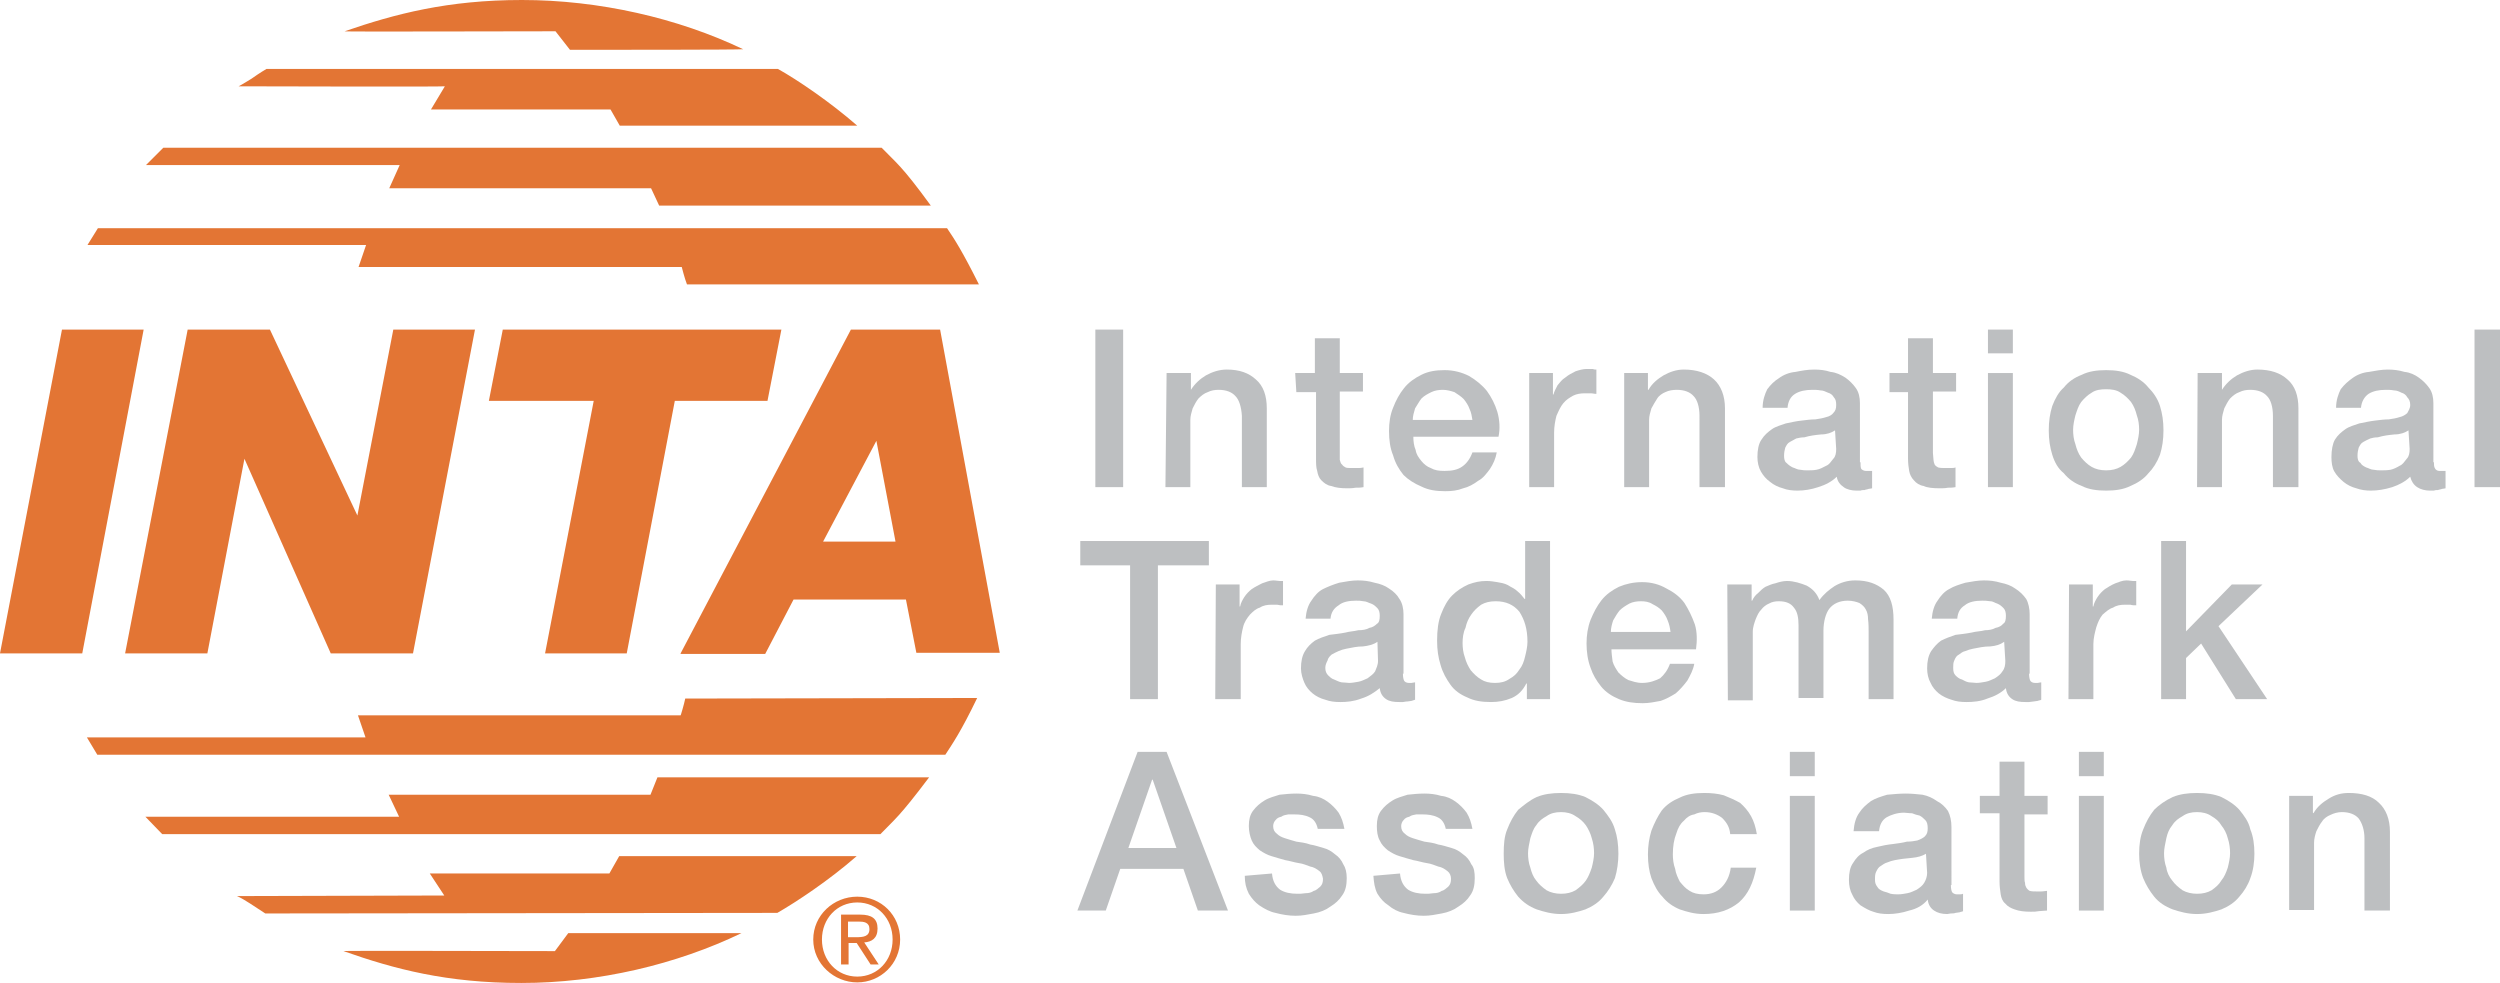 <?xml version="1.0" encoding="UTF-8"?> <!-- Generator: Adobe Illustrator 23.0.2, SVG Export Plug-In . SVG Version: 6.00 Build 0) --> <svg xmlns="http://www.w3.org/2000/svg" xmlns:xlink="http://www.w3.org/1999/xlink" id="Ebene_1" x="0px" y="0px" viewBox="0 0 431.6 169.7" style="enable-background:new 0 0 431.6 169.7;" xml:space="preserve"> <style type="text/css"> .st0{fill:#BDBFC1;} .st1{fill:#E37534;} </style> <rect x="189.1" y="56.9" class="st0" width="4.8" height="27.2"></rect> <path class="st0" d="M201.4,64.4h4.2v2.9c0.7-1.1,1.6-1.9,2.6-2.5c1.1-0.6,2.3-1,3.6-1c2.2,0,3.8,0.6,5,1.7c1.3,1.1,1.9,2.8,1.9,5 v13.6h-4.3V71.8c-0.1-1.6-0.5-2.8-1.1-3.4c-0.6-0.7-1.6-1.1-2.9-1.1c-0.7,0-1.3,0.1-1.9,0.4c-0.6,0.2-1.1,0.6-1.6,1.1 c-0.4,0.5-0.7,1.1-1,1.7c-0.2,0.7-0.4,1.3-0.4,2v11.6h-4.3"></path> <path class="st0" d="M223.6,64.4h3.4v-6h4.3v6h4v3.2h-4v10.6c0,0.4,0,0.8,0,1.2c0.1,0.2,0.1,0.6,0.4,0.8c0.1,0.2,0.4,0.4,0.6,0.5 c0.2,0.1,0.6,0.1,1.1,0.1c0.4,0,0.7,0,1,0c0.4,0,0.6,0,1-0.1v3.4c-0.5,0.1-1,0.1-1.4,0.1c-0.5,0.1-1,0.1-1.4,0.1 c-1.1,0-2-0.1-2.8-0.4c-0.7-0.1-1.2-0.5-1.7-1c-0.4-0.4-0.6-1-0.7-1.6c-0.2-0.6-0.2-1.3-0.2-2.2V67.7h-3.4"></path> <path class="st0" d="M254.2,72.5c-0.1-0.6-0.2-1.3-0.5-1.9c-0.2-0.6-0.6-1.2-1-1.7c-0.5-0.5-1-0.8-1.6-1.2c-0.6-0.2-1.3-0.4-2-0.4 s-1.4,0.1-2,0.4s-1.2,0.6-1.7,1.1c-0.4,0.5-0.7,1.1-1.1,1.7c-0.2,0.7-0.4,1.3-0.4,2 M244,75.4c0,0.8,0.1,1.6,0.4,2.3 c0.1,0.7,0.5,1.3,1,1.9c0.4,0.5,1,1,1.6,1.2c0.7,0.4,1.4,0.5,2.4,0.5c1.3,0,2.3-0.2,3.1-0.8c0.7-0.5,1.3-1.3,1.7-2.4h4.2 c-0.2,1.1-0.6,2-1.2,2.9c-0.6,0.8-1.2,1.6-2,2c-0.8,0.6-1.7,1.1-2.6,1.3c-1,0.4-2,0.5-3.1,0.5c-1.6,0-2.9-0.2-4.1-0.8 c-1.2-0.5-2.3-1.2-3.1-2c-0.8-1-1.4-2-1.8-3.4c-0.5-1.2-0.7-2.6-0.7-4.2c0-1.4,0.2-2.8,0.7-4c0.5-1.3,1.1-2.4,1.9-3.4 c0.8-1,1.8-1.7,3-2.3c1.2-0.6,2.5-0.8,4-0.8c1.6,0,3,0.4,4.2,1c1.2,0.7,2.3,1.6,3.1,2.6c0.8,1.1,1.4,2.3,1.8,3.6 c0.4,1.4,0.5,2.9,0.2,4.3H244z"></path> <path class="st0" d="M264,64.4h4.1v3.7h0.1c0.1-0.5,0.4-1,0.7-1.6c0.4-0.5,0.8-1,1.3-1.3c0.6-0.5,1.2-0.8,1.8-1.1 c0.6-0.2,1.3-0.4,1.9-0.4c0.5,0,0.8,0,1.1,0c0.2,0.1,0.4,0.1,0.6,0.1v4.2c-0.4,0-0.6-0.1-1-0.1c-0.4,0-0.6,0-1,0 c-0.7,0-1.4,0.1-2,0.4c-0.7,0.4-1.2,0.7-1.7,1.3c-0.5,0.6-0.8,1.3-1.2,2.2c-0.2,0.8-0.4,1.8-0.4,2.9v9.4H264"></path> <path class="st0" d="M280.4,64.4h4.1v2.9h0.1c0.6-1.1,1.6-1.9,2.6-2.5c1.1-0.6,2.2-1,3.5-1c2.2,0,4,0.6,5.2,1.7s1.9,2.8,1.9,5v13.6 h-4.4V71.8c0-1.6-0.4-2.8-1-3.4c-0.6-0.7-1.6-1.1-2.9-1.1c-0.7,0-1.4,0.1-2,0.4c-0.5,0.2-1.1,0.6-1.4,1.1s-0.7,1.1-1,1.7 c-0.2,0.7-0.4,1.3-0.4,2v11.6h-4.3"></path> <path class="st0" d="M316.8,74.3c-0.6,0.4-1.4,0.7-2.4,0.7c-1,0.1-1.9,0.2-2.9,0.5c-0.5,0-1,0.1-1.4,0.2c-0.4,0.2-0.7,0.4-1.1,0.6 c-0.4,0.2-0.6,0.6-0.8,1c-0.1,0.4-0.2,0.8-0.2,1.4c0,0.5,0.1,1,0.4,1.2c0.4,0.4,0.7,0.6,1.1,0.8c0.4,0.1,0.8,0.4,1.3,0.4 c0.5,0.1,0.8,0.1,1.2,0.1c0.5,0,1.1,0,1.6-0.1c0.6-0.1,1.1-0.4,1.7-0.7c0.5-0.2,0.8-0.7,1.2-1.2c0.4-0.4,0.5-1,0.5-1.7 M321.2,79.8 c0,0.5,0,0.8,0.1,1.1c0.1,0.2,0.5,0.4,0.8,0.4h0.5c0.1,0,0.4,0,0.6,0v3c-0.1,0-0.4,0.1-0.6,0.1c-0.2,0.1-0.5,0.1-0.7,0.2 c-0.2,0-0.5,0-0.7,0.1c-0.4,0-0.5,0-0.7,0c-0.8,0-1.7-0.2-2.2-0.6c-0.6-0.4-1.1-1-1.2-1.8c-0.8,0.8-1.9,1.4-3.2,1.8 c-1.2,0.4-2.4,0.6-3.6,0.6c-0.8,0-1.8-0.1-2.5-0.4c-0.8-0.2-1.6-0.6-2.2-1.1c-0.7-0.5-1.2-1.1-1.6-1.8s-0.6-1.6-0.6-2.5 c0-1.2,0.2-2.3,0.7-3c0.5-0.8,1.1-1.3,1.8-1.8c0.7-0.5,1.6-0.7,2.4-1c1-0.2,1.8-0.4,2.8-0.5c0.8-0.1,1.6-0.2,2.3-0.2 c0.7-0.1,1.3-0.2,1.9-0.4c0.5-0.1,1-0.4,1.2-0.7c0.4-0.4,0.5-0.8,0.5-1.4c0-0.6-0.1-1-0.4-1.3c-0.2-0.4-0.6-0.7-1-0.8 c-0.5-0.2-0.8-0.4-1.3-0.4c-0.5-0.1-1-0.1-1.4-0.1c-1.2,0-2.2,0.2-3,0.7c-0.8,0.5-1.2,1.3-1.3,2.4h-4.3c0-1.3,0.4-2.4,0.8-3.2 c0.6-0.8,1.2-1.4,2-1.9c0.8-0.6,1.8-1,2.9-1.1c1-0.2,2-0.4,3.2-0.4c1,0,1.9,0.1,2.8,0.4c1,0.1,1.8,0.5,2.6,1 c0.7,0.5,1.3,1.1,1.8,1.8s0.7,1.6,0.7,2.6V79.8z"></path> <path class="st0" d="M326.2,64.4h3.2v-6h4.3v6h4v3.2h-4v10.6c0,0.4,0.1,0.8,0.1,1.2c0,0.2,0.1,0.6,0.2,0.8c0.1,0.2,0.4,0.4,0.6,0.5 c0.4,0.1,0.7,0.1,1.2,0.1c0.4,0,0.6,0,1,0c0.2,0,0.6,0,0.8-0.1v3.4c-0.5,0.1-1,0.1-1.3,0.1c-0.5,0.1-1,0.1-1.4,0.1 c-1.2,0-2.2-0.1-2.8-0.4c-0.7-0.1-1.3-0.5-1.7-1c-0.4-0.4-0.7-1-0.8-1.6c-0.1-0.6-0.2-1.3-0.2-2.2V67.7h-3.2"></path> <path class="st0" d="M343.2,64.4h4.3v19.7h-4.3V64.4 M343.2,56.9h4.3V61h-4.3V56.9z"></path> <path class="st0" d="M363.6,81.2c1,0,1.8-0.2,2.5-0.6c0.7-0.4,1.3-1,1.8-1.6c0.5-0.7,0.7-1.4,1-2.3c0.2-0.8,0.4-1.7,0.4-2.5 c0-0.8-0.1-1.7-0.4-2.5c-0.2-0.8-0.5-1.6-1-2.3c-0.5-0.6-1.1-1.2-1.8-1.6c-0.7-0.5-1.6-0.6-2.5-0.6s-1.8,0.1-2.5,0.6 c-0.7,0.4-1.3,1-1.8,1.6c-0.5,0.7-0.7,1.4-1,2.3c-0.2,0.8-0.4,1.7-0.4,2.5c0,0.8,0.1,1.7,0.4,2.5c0.2,0.8,0.5,1.6,1,2.3 c0.5,0.6,1.1,1.2,1.8,1.6C361.8,81,362.6,81.2,363.6,81.2 M363.6,84.7c-1.6,0-3-0.2-4.2-0.8c-1.3-0.5-2.3-1.2-3.1-2.2 c-1-0.8-1.6-1.9-2-3.2c-0.4-1.3-0.6-2.6-0.6-4.2s0.2-2.9,0.6-4.2c0.5-1.3,1.1-2.4,2-3.2c0.8-1,1.8-1.7,3.1-2.2 c1.2-0.6,2.6-0.8,4.2-0.8s3,0.2,4.2,0.8c1.2,0.5,2.3,1.2,3.1,2.2c0.8,0.8,1.6,1.9,2,3.2c0.4,1.3,0.6,2.6,0.6,4.2s-0.2,2.9-0.6,4.2 c-0.5,1.3-1.2,2.4-2,3.2c-0.8,1-1.9,1.7-3.1,2.2C366.6,84.5,365.2,84.7,363.6,84.7z"></path> <path class="st0" d="M379.4,64.4h4.2v2.9c0.7-1.1,1.6-1.9,2.6-2.5c1.1-0.6,2.3-1,3.5-1c2.3,0,4,0.6,5.2,1.7c1.3,1.1,1.9,2.8,1.9,5 v13.6h-4.4V71.8c0-1.6-0.4-2.8-1-3.4c-0.6-0.7-1.6-1.1-2.9-1.1c-0.7,0-1.3,0.1-1.9,0.4c-0.6,0.2-1.1,0.6-1.6,1.1 c-0.4,0.5-0.7,1.1-1,1.7c-0.2,0.7-0.4,1.3-0.4,2v11.6h-4.3"></path> <path class="st0" d="M415.8,74.3c-0.6,0.4-1.4,0.7-2.4,0.7c-1,0.1-1.9,0.2-2.9,0.5c-0.5,0-1,0.1-1.3,0.2c-0.5,0.2-0.8,0.4-1.2,0.6 c-0.4,0.2-0.6,0.6-0.8,1c-0.1,0.4-0.2,0.8-0.2,1.4c0,0.5,0.1,1,0.5,1.2c0.2,0.4,0.6,0.6,1,0.8c0.4,0.1,0.8,0.4,1.3,0.4 c0.5,0.1,0.8,0.1,1.3,0.1c0.5,0,1,0,1.6-0.1c0.5-0.1,1.1-0.4,1.6-0.7c0.5-0.2,0.8-0.7,1.2-1.2c0.4-0.4,0.5-1,0.5-1.7 M420.2,79.8 c0,0.5,0,0.8,0.2,1.1c0.1,0.2,0.4,0.4,0.7,0.4h0.5c0.2,0,0.4,0,0.6,0v3c-0.1,0-0.4,0.1-0.6,0.1c-0.2,0.1-0.5,0.1-0.7,0.2 c-0.2,0-0.5,0-0.7,0.1c-0.2,0-0.5,0-0.7,0c-0.8,0-1.6-0.2-2.2-0.6c-0.6-0.4-1-1-1.2-1.8c-0.8,0.8-1.9,1.4-3.1,1.8 c-1.3,0.4-2.5,0.6-3.7,0.6c-0.8,0-1.7-0.1-2.5-0.4c-0.8-0.2-1.6-0.6-2.2-1.1c-0.6-0.5-1.2-1.1-1.6-1.8s-0.5-1.6-0.5-2.5 c0-1.2,0.2-2.3,0.6-3c0.5-0.8,1.1-1.3,1.8-1.8c0.7-0.5,1.6-0.7,2.4-1c1-0.2,1.9-0.4,2.8-0.5c0.8-0.1,1.6-0.2,2.3-0.2 c0.7-0.1,1.3-0.2,1.9-0.4c0.5-0.1,1-0.4,1.3-0.7c0.2-0.4,0.5-0.8,0.5-1.4c0-0.6-0.2-1-0.5-1.3c-0.2-0.4-0.6-0.7-1-0.8 c-0.4-0.2-0.8-0.4-1.3-0.4c-0.5-0.1-1-0.1-1.4-0.1c-1.2,0-2.2,0.2-3,0.7c-0.7,0.5-1.2,1.3-1.3,2.4h-4.3c0-1.3,0.4-2.4,0.8-3.2 c0.6-0.8,1.3-1.4,2-1.9c0.8-0.6,1.8-1,2.9-1.1c1.1-0.2,2.2-0.4,3.2-0.4c1,0,1.9,0.1,2.9,0.4c1,0.1,1.8,0.5,2.5,1 c0.7,0.5,1.3,1.1,1.8,1.8s0.7,1.6,0.7,2.6V79.8z"></path> <rect x="427.2" y="56.9" class="st0" width="4.4" height="27.2"></rect> <polyline class="st0" points="186.5,93.4 208.7,93.4 208.7,97.6 199.9,97.6 199.9,120.7 195.1,120.7 195.1,97.6 186.5,97.6 "></polyline> <path class="st0" d="M209.9,100.9h4.1v3.8h0.1c0.1-0.6,0.4-1.1,0.7-1.6c0.4-0.6,0.8-1,1.3-1.4c0.6-0.4,1.2-0.7,1.8-1 c0.6-0.2,1.3-0.5,1.9-0.5c0.5,0,0.8,0.1,1.1,0.1c0.2,0,0.4,0,0.6,0v4.2c-0.4,0-0.6,0-1-0.1c-0.4,0-0.6,0-1,0c-0.7,0-1.4,0.1-2,0.5 c-0.7,0.2-1.2,0.7-1.7,1.2c-0.5,0.6-1,1.3-1.2,2.2c-0.2,0.8-0.4,1.8-0.4,2.9v9.5h-4.4"></path> <path class="st0" d="M237.8,110.8c-0.7,0.5-1.6,0.7-2.5,0.8c-1,0-1.9,0.2-2.9,0.4c-0.5,0.1-0.8,0.2-1.3,0.4s-0.8,0.4-1.2,0.6 c-0.2,0.2-0.6,0.5-0.7,1c-0.2,0.4-0.4,0.8-0.4,1.3c0,0.6,0.2,1,0.5,1.3c0.2,0.2,0.6,0.6,1,0.7c0.5,0.2,0.8,0.4,1.3,0.5 c0.5,0,1,0.1,1.3,0.1c0.5,0,1-0.1,1.6-0.2s1.1-0.4,1.6-0.6c0.5-0.4,1-0.7,1.3-1.2c0.2-0.5,0.5-1.1,0.5-1.8 M242.2,116.3 c0,0.6,0.1,1,0.2,1.2c0.1,0.2,0.4,0.4,0.8,0.4h0.5c0.1,0,0.4-0.1,0.6-0.1v3c-0.2,0.1-0.4,0.1-0.6,0.2c-0.2,0-0.5,0.1-0.7,0.1 c-0.4,0-0.6,0.1-0.8,0.1c-0.2,0-0.5,0-0.6,0c-1,0-1.7-0.1-2.3-0.5c-0.6-0.4-1-1-1.1-1.9c-1,0.8-1.9,1.4-3.2,1.8 c-1.3,0.5-2.5,0.6-3.6,0.6c-1,0-1.8-0.1-2.6-0.4c-0.8-0.2-1.6-0.6-2.2-1.1c-0.6-0.5-1.1-1.1-1.4-1.8s-0.6-1.6-0.6-2.5 c0-1.2,0.2-2.2,0.7-3c0.4-0.7,1-1.3,1.7-1.8c0.7-0.4,1.6-0.7,2.5-1c0.8-0.1,1.8-0.2,2.8-0.4c0.7-0.2,1.4-0.2,2.2-0.4 c0.7,0,1.4-0.1,1.9-0.4c0.6-0.1,1-0.4,1.3-0.7c0.4-0.2,0.5-0.7,0.5-1.4c0-0.5-0.1-1-0.4-1.3c-0.4-0.4-0.6-0.6-1.1-0.8 c-0.4-0.1-0.8-0.4-1.3-0.4c-0.5-0.1-0.8-0.1-1.3-0.1c-1.2,0-2.3,0.2-3,0.8c-0.8,0.5-1.3,1.2-1.4,2.3h-4.3c0.1-1.2,0.4-2.3,1-3.1 c0.5-0.8,1.2-1.6,2-2s1.8-0.8,2.8-1.1c1.1-0.2,2.2-0.4,3.2-0.4c1,0,1.9,0.1,2.9,0.4c1,0.2,1.8,0.5,2.5,1c0.8,0.5,1.4,1.1,1.8,1.8 c0.5,0.7,0.7,1.7,0.7,2.6V116.3z"></path> <path class="st0" d="M252.5,111c0,0.8,0.1,1.7,0.4,2.5c0.2,0.8,0.6,1.6,1,2.2c0.5,0.6,1.1,1.2,1.8,1.6c0.6,0.4,1.4,0.6,2.4,0.6 c1,0,1.8-0.2,2.5-0.7c0.7-0.4,1.2-0.8,1.7-1.6c0.5-0.6,0.8-1.4,1-2.3c0.2-0.8,0.4-1.7,0.4-2.5c0-2.2-0.5-3.8-1.4-5.2 c-1-1.2-2.3-1.8-4.1-1.8c-1,0-1.8,0.2-2.5,0.6c-0.7,0.5-1.3,1.1-1.7,1.7c-0.5,0.7-0.8,1.4-1,2.3C252.6,109.2,252.5,110.2,252.5,111 M267.7,120.7h-4.1V118h-0.1c-0.6,1.2-1.4,2-2.5,2.5c-1.2,0.5-2.3,0.7-3.6,0.7c-1.6,0-2.9-0.2-4.1-0.8c-1.2-0.5-2.2-1.2-2.9-2.2 c-0.7-1-1.3-2-1.7-3.4c-0.4-1.3-0.6-2.6-0.6-4.2c0-1.8,0.2-3.4,0.7-4.6c0.5-1.3,1.1-2.4,1.9-3.2s1.7-1.4,2.8-1.9 c1.1-0.4,2-0.6,3.1-0.6c0.7,0,1.3,0.1,1.9,0.2c0.6,0.1,1.2,0.2,1.8,0.5c0.6,0.4,1.2,0.6,1.7,1.1c0.5,0.4,0.8,0.8,1.2,1.3h0.1V93.4 h4.3V120.7z"></path> <path class="st0" d="M288.4,109.1c-0.1-0.7-0.2-1.3-0.5-2c-0.2-0.6-0.6-1.2-1-1.7c-0.5-0.5-1-0.8-1.6-1.1c-0.6-0.4-1.3-0.5-2-0.5 c-0.7,0-1.4,0.1-2,0.4c-0.7,0.4-1.2,0.7-1.7,1.2c-0.4,0.5-0.7,1-1.1,1.7c-0.2,0.6-0.4,1.3-0.4,2 M278.2,112c0,0.7,0.1,1.4,0.2,2.2 c0.2,0.7,0.6,1.3,1,1.9c0.5,0.5,1.1,1,1.7,1.3c0.7,0.2,1.4,0.5,2.4,0.5c1.3,0,2.3-0.4,3.1-0.8c0.7-0.6,1.3-1.4,1.7-2.5h4.2 c-0.2,1.1-0.7,2-1.2,2.9c-0.6,0.8-1.3,1.6-2,2.2c-0.8,0.5-1.7,1-2.6,1.3c-1.1,0.2-2,0.4-3.1,0.4c-1.6,0-2.9-0.2-4.1-0.7 s-2.3-1.2-3.1-2.2c-0.8-1-1.4-2-1.8-3.2c-0.5-1.3-0.7-2.8-0.7-4.2s0.2-2.8,0.7-4.1c0.5-1.2,1.1-2.4,1.9-3.4c0.8-1,1.8-1.7,3-2.3 c1.2-0.5,2.5-0.8,4-0.8c1.6,0,3,0.4,4.2,1.1c1.2,0.6,2.3,1.4,3.1,2.5c0.7,1.1,1.3,2.3,1.8,3.7c0.4,1.3,0.4,2.8,0.2,4.3H278.2z"></path> <path class="st0" d="M298.2,100.9h4.2v2.8h0.1c0.2-0.5,0.6-1,1-1.3c0.5-0.5,0.8-0.8,1.3-1.1c0.5-0.2,1.1-0.5,1.7-0.6 c0.6-0.2,1.3-0.4,2-0.4c1.2,0,2.4,0.4,3.4,0.8c1.1,0.6,1.8,1.4,2.2,2.5c0.8-1.1,1.7-1.8,2.6-2.4c1-0.6,2.2-1,3.6-1 c2.2,0,3.7,0.6,4.9,1.6c1.2,1.1,1.7,2.8,1.7,5.2v13.7h-4.3v-11.6c0-0.7,0-1.4-0.1-2.2c0-0.6-0.1-1.2-0.4-1.7 c-0.2-0.4-0.6-0.8-1.1-1.1c-0.5-0.2-1.2-0.4-2-0.4c-1.4,0-2.5,0.5-3.2,1.4c-0.6,0.8-1,2.2-1,3.8v11.6h-4.3V108 c0-1.4-0.2-2.4-0.8-3.1c-0.5-0.7-1.3-1.1-2.6-1.1c-0.6,0-1.2,0.1-1.7,0.4c-0.5,0.2-1,0.6-1.3,1c-0.5,0.5-0.7,1-1,1.7 c-0.2,0.6-0.5,1.3-0.5,2.2v11.8h-4.3"></path> <path class="st0" d="M346,110.8c-0.7,0.5-1.4,0.7-2.4,0.8c-1.1,0-2,0.2-3,0.4c-0.5,0.1-0.8,0.2-1.3,0.4c-0.5,0.1-0.8,0.4-1.1,0.6 c-0.4,0.2-0.6,0.5-0.8,1c-0.2,0.4-0.2,0.8-0.2,1.3c0,0.6,0.1,1,0.4,1.3c0.2,0.2,0.6,0.6,1.1,0.7c0.4,0.2,0.7,0.4,1.2,0.5 c0.5,0,1,0.1,1.3,0.1c0.5,0,1-0.1,1.6-0.2c0.6-0.1,1.1-0.4,1.6-0.6c0.6-0.4,1-0.7,1.3-1.2c0.4-0.5,0.5-1.1,0.5-1.8 M350.3,116.3 c0,0.6,0.1,1,0.2,1.2c0.1,0.2,0.4,0.4,0.8,0.4h0.5c0.1,0,0.4-0.1,0.6-0.1v3c-0.1,0.1-0.4,0.1-0.6,0.2c-0.2,0-0.5,0.1-0.7,0.1 c-0.2,0-0.6,0.1-0.8,0.1s-0.5,0-0.6,0c-1,0-1.7-0.1-2.3-0.5s-1-1-1.1-1.9c-0.8,0.8-1.9,1.4-3.2,1.8c-1.2,0.5-2.5,0.6-3.6,0.6 c-1,0-1.8-0.1-2.6-0.4c-0.7-0.2-1.6-0.6-2.2-1.1c-0.6-0.5-1.1-1.1-1.4-1.8c-0.4-0.7-0.6-1.6-0.6-2.5c0-1.2,0.2-2.2,0.7-3 c0.5-0.7,1-1.3,1.7-1.8c0.8-0.4,1.6-0.7,2.5-1c0.8-0.1,1.8-0.2,2.8-0.4c0.7-0.2,1.6-0.2,2.3-0.4c0.6,0,1.3-0.1,1.8-0.4 c0.6-0.1,1.1-0.4,1.3-0.7c0.4-0.2,0.5-0.7,0.5-1.4c0-0.5-0.1-1-0.4-1.3s-0.6-0.6-1.1-0.8c-0.4-0.1-0.7-0.4-1.2-0.4 c-0.6-0.1-1-0.1-1.4-0.1c-1.2,0-2.3,0.2-3,0.8c-0.8,0.5-1.2,1.2-1.3,2.3h-4.4c0.1-1.2,0.4-2.3,1-3.1c0.5-0.8,1.2-1.6,2-2 c0.8-0.5,1.8-0.8,2.8-1.1c1.1-0.2,2.2-0.4,3.2-0.4c1,0,1.9,0.1,2.9,0.4c1,0.2,1.8,0.5,2.5,1c0.8,0.5,1.4,1.1,1.9,1.8 c0.4,0.7,0.6,1.7,0.6,2.6V116.3z"></path> <path class="st0" d="M357.2,100.9h4.1v3.8h0.1c0.1-0.6,0.4-1.1,0.7-1.6c0.4-0.6,0.8-1,1.3-1.4c0.6-0.4,1.1-0.7,1.8-1 c0.6-0.2,1.2-0.5,1.9-0.5c0.5,0,0.8,0.1,1.1,0.1c0.1,0,0.4,0,0.6,0v4.2c-0.4,0-0.7,0-1-0.1c-0.4,0-0.6,0-1,0c-0.7,0-1.4,0.1-2,0.5 c-0.7,0.2-1.2,0.7-1.8,1.2c-0.5,0.6-0.8,1.3-1.1,2.2c-0.2,0.8-0.5,1.8-0.5,2.9v9.5h-4.3"></path> <polyline class="st0" points="373.1,93.4 377.4,93.4 377.4,109 385.3,100.9 390.6,100.9 383,108.1 391.4,120.7 386,120.7 380,111.1 377.4,113.6 377.4,120.7 373.1,120.7 "></polyline> <path class="st0" d="M194.8,146.4h8.3l-4.1-11.8h-0.1 M196.4,129.8h5l10.6,27.4h-5.2l-2.5-7.2h-10.9l-2.5,7.2H186L196.4,129.8z"></path> <path class="st0" d="M219.6,150.8c0.1,1.3,0.6,2.2,1.4,2.8c0.8,0.5,1.8,0.7,3,0.7c0.4,0,0.8,0,1.4-0.1c0.5,0,1-0.1,1.4-0.4 c0.5-0.1,0.8-0.5,1.1-0.7c0.4-0.4,0.5-0.8,0.5-1.4c-0.1-0.5-0.2-1-0.6-1.3c-0.5-0.4-1-0.7-1.6-0.8c-0.6-0.2-1.2-0.5-2-0.6 c-0.7-0.1-1.6-0.4-2.3-0.5c-0.8-0.2-1.7-0.5-2.4-0.7s-1.4-0.6-2-1c-0.6-0.5-1.1-1-1.4-1.7s-0.5-1.6-0.5-2.5c0-1.1,0.2-1.9,0.7-2.6 c0.6-0.8,1.2-1.3,2-1.8s1.7-0.7,2.6-1c1-0.1,1.9-0.2,2.9-0.2c1,0,1.9,0.1,2.9,0.4c1,0.1,1.8,0.5,2.5,1s1.4,1.2,1.9,1.9 c0.5,0.8,0.8,1.7,1,2.8h-4.6c-0.2-1-0.7-1.7-1.4-2c-0.8-0.4-1.7-0.5-2.6-0.5c-0.2,0-0.6,0-1.1,0c-0.4,0.1-0.8,0.1-1.2,0.4 c-0.4,0.1-0.7,0.2-1,0.6c-0.2,0.2-0.4,0.6-0.4,1c0,0.6,0.2,1,0.6,1.3c0.4,0.4,0.8,0.6,1.4,0.8c0.6,0.2,1.3,0.4,2,0.6 c0.7,0.1,1.6,0.2,2.4,0.5c0.7,0.1,1.6,0.4,2.3,0.6c0.8,0.2,1.4,0.6,2,1.1c0.6,0.4,1.1,1,1.4,1.7c0.4,0.6,0.6,1.4,0.6,2.4 c0,1.2-0.2,2.2-0.8,3c-0.5,0.8-1.2,1.4-2,1.9c-0.8,0.6-1.8,1-2.9,1.2s-2,0.4-3.1,0.4c-1.2,0-2.4-0.2-3.5-0.5c-1-0.2-1.9-0.7-2.8-1.3 c-0.7-0.5-1.3-1.2-1.8-2c-0.5-1-0.7-1.9-0.7-3.1"></path> <path class="st0" d="M241.7,150.8c0.1,1.3,0.6,2.2,1.4,2.8c0.8,0.5,1.8,0.7,3,0.7c0.4,0,0.8,0,1.4-0.1c0.5,0,1-0.1,1.4-0.4 c0.5-0.1,0.8-0.5,1.1-0.7c0.4-0.4,0.5-0.8,0.5-1.4c0-0.5-0.2-1-0.6-1.3c-0.5-0.4-1-0.7-1.6-0.8c-0.6-0.2-1.2-0.5-2-0.6 c-0.7-0.1-1.6-0.4-2.3-0.5c-0.8-0.2-1.7-0.5-2.4-0.7s-1.4-0.6-2-1c-0.6-0.5-1.1-1-1.4-1.7c-0.4-0.7-0.5-1.6-0.5-2.5 c0-1.1,0.2-1.9,0.7-2.6c0.6-0.8,1.2-1.3,2-1.8s1.7-0.7,2.6-1c1-0.1,1.9-0.2,2.9-0.2c1,0,1.9,0.1,2.9,0.4c1,0.1,1.8,0.5,2.5,1 s1.4,1.2,1.9,1.9c0.5,0.8,0.8,1.7,1,2.8h-4.6c-0.2-1-0.7-1.7-1.4-2c-0.8-0.4-1.7-0.5-2.6-0.5c-0.2,0-0.6,0-1.1,0 c-0.4,0.1-0.8,0.1-1.2,0.4c-0.4,0.1-0.7,0.2-1,0.6c-0.2,0.2-0.4,0.6-0.4,1c0,0.6,0.2,1,0.6,1.3c0.4,0.4,0.8,0.6,1.4,0.8 c0.6,0.2,1.3,0.4,2,0.6c0.7,0.1,1.6,0.2,2.4,0.5c0.7,0.1,1.6,0.4,2.3,0.6c0.8,0.2,1.4,0.6,2,1.1c0.6,0.4,1.1,1,1.4,1.7 c0.5,0.6,0.6,1.4,0.6,2.4c0,1.2-0.2,2.2-0.8,3c-0.5,0.8-1.2,1.4-2,1.9c-0.8,0.6-1.8,1-2.9,1.2c-1.1,0.2-2,0.4-3.1,0.4 c-1.2,0-2.4-0.2-3.5-0.5c-1-0.2-1.9-0.7-2.6-1.3c-0.8-0.5-1.4-1.2-1.9-2c-0.5-1-0.6-1.9-0.7-3.1"></path> <path class="st0" d="M269.5,154.3c1,0,1.8-0.2,2.5-0.6c0.7-0.5,1.3-1,1.8-1.7c0.4-0.6,0.7-1.3,1-2.2c0.2-0.8,0.4-1.7,0.4-2.5 s-0.1-1.7-0.4-2.6c-0.2-0.8-0.6-1.6-1-2.2c-0.5-0.7-1.1-1.2-1.8-1.6c-0.7-0.5-1.6-0.7-2.5-0.7c-1,0-1.8,0.2-2.5,0.7 c-0.7,0.4-1.3,0.8-1.8,1.6c-0.5,0.6-0.7,1.3-1,2.2c-0.2,1-0.4,1.8-0.4,2.6s0.1,1.7,0.4,2.5c0.2,0.8,0.5,1.6,1,2.2 c0.5,0.7,1.1,1.2,1.8,1.7C267.7,154.1,268.6,154.3,269.5,154.3 M269.5,157.8c-1.6,0-3-0.4-4.2-0.8c-1.3-0.5-2.3-1.2-3.2-2.2 c-0.8-1-1.4-2-1.9-3.2c-0.5-1.3-0.6-2.8-0.6-4.2c0-1.6,0.1-3,0.6-4.2c0.5-1.3,1.1-2.4,1.9-3.4c1-0.8,1.9-1.6,3.2-2.2 c1.2-0.5,2.6-0.7,4.2-0.7s3,0.2,4.2,0.7c1.2,0.6,2.3,1.3,3.1,2.2c0.8,1,1.6,2,2,3.4c0.4,1.2,0.6,2.6,0.6,4.2c0,1.4-0.2,2.9-0.6,4.2 c-0.5,1.2-1.2,2.3-2,3.2c-0.8,1-1.9,1.7-3.1,2.2C272.5,157.4,271.1,157.8,269.5,157.8z"></path> <path class="st0" d="M298.7,144c-0.1-1.2-0.6-2-1.4-2.8c-0.8-0.6-1.8-1-3-1c-0.6,0-1.2,0.1-1.8,0.4c-0.7,0.1-1.3,0.5-1.8,1.1 c-0.6,0.5-1,1.2-1.3,2.2c-0.4,1-0.6,2.2-0.6,3.6c0,0.8,0.1,1.7,0.4,2.5c0.1,0.8,0.5,1.6,0.8,2.2c0.5,0.6,1,1.2,1.7,1.6 c0.6,0.4,1.4,0.6,2.4,0.6c1.3,0,2.3-0.4,3.1-1.2c0.8-0.8,1.4-1.9,1.6-3.4h4.4c-0.5,2.6-1.4,4.6-3,6c-1.6,1.3-3.6,2-6.1,2 c-1.6,0-2.9-0.4-4.1-0.8c-1.2-0.5-2.2-1.2-3-2.2c-0.8-0.8-1.4-1.9-1.9-3.2c-0.4-1.2-0.6-2.5-0.6-4.1c0-1.4,0.2-2.8,0.6-4.1 c0.5-1.3,1.1-2.5,1.8-3.5c0.8-1,1.9-1.7,3.1-2.2c1.2-0.6,2.6-0.8,4.2-0.8c1.2,0,2.3,0.1,3.4,0.4c1,0.4,1.9,0.8,2.8,1.3 c0.7,0.6,1.4,1.4,1.9,2.3s0.8,1.9,1,3.1"></path> <path class="st0" d="M309,137.4h4.3v19.8H309V137.4 M309,129.8h4.3v4.2H309V129.8z"></path> <path class="st0" d="M332.5,147.4c-0.7,0.4-1.4,0.6-2.4,0.7c-1.1,0.1-2,0.2-3,0.4c-0.5,0.1-0.8,0.2-1.3,0.4 c-0.4,0.1-0.8,0.4-1.1,0.6c-0.4,0.2-0.6,0.6-0.8,1c-0.2,0.4-0.2,0.8-0.2,1.4c0,0.5,0.1,0.8,0.4,1.2c0.2,0.4,0.6,0.6,1.1,0.8 c0.4,0.1,0.7,0.2,1.2,0.4c0.5,0.1,1,0.1,1.3,0.1c0.5,0,1.1-0.1,1.6-0.2c0.6-0.1,1.1-0.4,1.6-0.6c0.6-0.4,1-0.7,1.3-1.2 s0.5-1.1,0.5-1.7 M336.8,152.8c0,0.6,0.1,1,0.2,1.2s0.5,0.4,0.8,0.4h0.5c0.1,0,0.4,0,0.6-0.1v3c-0.1,0.1-0.4,0.1-0.6,0.2 c-0.2,0-0.5,0.1-0.7,0.1c-0.2,0.1-0.6,0.1-0.8,0.1s-0.5,0.1-0.6,0.1c-1,0-1.7-0.2-2.3-0.6c-0.6-0.4-1-1-1.1-1.9 c-0.8,1-1.9,1.6-3.2,1.9c-1.2,0.4-2.5,0.6-3.6,0.6c-1,0-1.8-0.1-2.6-0.4c-0.7-0.2-1.4-0.6-2.2-1.1c-0.6-0.5-1.1-1.1-1.4-1.8 c-0.4-0.7-0.6-1.6-0.6-2.6c0-1.2,0.2-2.2,0.7-2.9c0.5-0.8,1-1.4,1.8-1.8c0.7-0.5,1.4-0.8,2.4-1c0.8-0.2,1.8-0.4,2.8-0.5 c0.7-0.1,1.6-0.2,2.3-0.4c0.7,0,1.3-0.1,1.8-0.2c0.6-0.2,1.1-0.5,1.3-0.7c0.4-0.4,0.5-0.8,0.5-1.4s-0.1-1.1-0.4-1.4s-0.6-0.6-1-0.8 c-0.5-0.1-0.8-0.2-1.3-0.4c-0.6,0-1-0.1-1.4-0.1c-1.2,0-2.3,0.4-3,0.8c-0.8,0.5-1.2,1.3-1.3,2.4h-4.4c0.1-1.3,0.4-2.4,1-3.2 c0.5-0.8,1.2-1.4,2-2c0.8-0.5,1.8-0.8,2.8-1.1c1.1-0.1,2.2-0.2,3.2-0.2c1,0,1.9,0.1,2.9,0.2c1,0.2,1.8,0.6,2.5,1.1 c0.8,0.4,1.4,1,1.9,1.7c0.4,0.8,0.6,1.7,0.6,2.8V152.8z"></path> <path class="st0" d="M341.8,137.4h3.4v-5.9h4.3v5.9h4v3.2h-4v10.6c0,0.5,0,1,0.1,1.2c0,0.4,0.1,0.6,0.2,0.8c0.1,0.2,0.4,0.5,0.6,0.6 c0.4,0.1,0.7,0.1,1.2,0.1c0.2,0,0.6,0,0.8,0c0.4,0,0.7-0.1,1-0.1v3.4c-0.5,0-1,0.1-1.4,0.1c-0.5,0.1-0.8,0.1-1.4,0.1 c-1.1,0-2-0.1-2.8-0.4c-0.6-0.2-1.2-0.5-1.6-1c-0.5-0.4-0.7-1-0.8-1.6c-0.1-0.7-0.2-1.4-0.2-2.2v-11.8h-3.4"></path> <path class="st0" d="M358.9,137.4h4.3v19.8h-4.3V137.4 M358.9,129.8h4.3v4.2h-4.3V129.8z"></path> <path class="st0" d="M379.3,154.3c1,0,1.8-0.2,2.5-0.6c0.7-0.5,1.3-1,1.7-1.7c0.5-0.6,0.8-1.3,1.1-2.2c0.2-0.8,0.4-1.7,0.4-2.5 s-0.1-1.7-0.4-2.6c-0.2-0.8-0.6-1.6-1.1-2.2c-0.4-0.7-1-1.2-1.7-1.6c-0.7-0.5-1.6-0.7-2.5-0.7c-1,0-1.8,0.2-2.5,0.7 c-0.7,0.4-1.3,0.8-1.8,1.6c-0.5,0.6-0.8,1.3-1,2.2c-0.2,1-0.4,1.8-0.4,2.6s0.1,1.7,0.4,2.5c0.1,0.8,0.5,1.6,1,2.2 c0.5,0.7,1.1,1.2,1.8,1.7C377.5,154.1,378.4,154.3,379.3,154.3 M379.3,157.8c-1.6,0-3-0.4-4.2-0.8c-1.3-0.5-2.4-1.2-3.2-2.2 c-0.8-1-1.4-2-1.9-3.2c-0.5-1.3-0.7-2.8-0.7-4.2c0-1.6,0.2-3,0.7-4.2c0.5-1.3,1.1-2.4,1.9-3.4c0.8-0.8,1.9-1.6,3.2-2.2 c1.2-0.5,2.6-0.7,4.2-0.7s3,0.2,4.2,0.7c1.2,0.6,2.3,1.3,3.1,2.2c0.8,1,1.6,2,1.9,3.4c0.5,1.2,0.7,2.6,0.7,4.2 c0,1.4-0.2,2.9-0.7,4.2c-0.4,1.2-1.1,2.3-1.9,3.2c-0.8,1-1.9,1.7-3.1,2.2C382.3,157.4,380.9,157.8,379.3,157.8z"></path> <path class="st0" d="M395.2,137.4h4.1v2.9l0.1,0.1c0.6-1.1,1.6-1.9,2.6-2.5c1.1-0.7,2.2-1,3.5-1c2.2,0,4,0.5,5.2,1.7 c1.2,1.1,1.9,2.8,1.9,5v13.6h-4.4v-12.5c0-1.4-0.4-2.6-1-3.4c-0.6-0.7-1.6-1.1-2.9-1.1c-0.7,0-1.4,0.2-2,0.5 c-0.5,0.2-1.1,0.6-1.4,1.1c-0.4,0.5-0.7,1.1-1,1.7c-0.2,0.6-0.4,1.3-0.4,2v11.6h-4.3"></path> <polyline class="st1" points="86.8,56.9 134.9,56.9 132.5,69.2 116.5,69.2 108.2,112.8 94.1,112.8 102.5,69.2 84.4,69.2 "></polyline> <path class="st1" d="M151.3,76.1l-9.2,17.4h12.5 M117.5,112.8l29.4-55.9h15.4l10.3,55.8h-14.4l-1.8-9.2h-19.4l-4.9,9.4H117.5z"></path> <polyline class="st1" points="24.7,56.9 24.8,56.9 14.2,112.8 0,112.8 10.7,56.9 24.8,56.9 "></polyline> <polyline class="st1" points="57.1,112.8 42.2,79.2 35.8,112.8 21.6,112.8 32.4,56.9 46.6,56.9 61.7,89 67.9,56.9 82,56.9 71.3,112.8 "></polyline> <path class="st1" d="M112.4,32.5c-9.6,0-43.4,0-45.2,0l1.8-4H25.2l3-3h124c2.5,2.6,3.4,3,8.5,10c-10.6,0-34.1,0-46.9,0"></path> <path class="st1" d="M107,21.7c12,0,40.8,0,41,0c-4.7-4.1-10.3-7.9-13.7-9.8H46c0,0-1.2,0.7-2.6,1.7c-1.6,1-2.2,1.3-2.2,1.3 s35.6,0.1,35.6,0l-2.4,4c2,0,21,0,31,0"></path> <path class="st1" d="M118.6,49.1c12,0,39.1,0,50.4,0c-2.8-5.6-4.2-7.8-5.5-9.7H16.9l-1.8,2.9h48.1l-1.3,3.8c2.2,0,46.4,0,55.8,0 C117.7,46.1,118.2,48.1,118.6,49.1"></path> <path class="st1" d="M95.9,5.4c-8.9,0-36.7,0.1-36.4,0C68.2,2.4,77.3,0,90.1,0c13.3,0,26.9,3.1,38.2,8.5c-1.1,0.1-22.8,0.1-29.9,0.1 "></path> <path class="st1" d="M112.3,137.2c-9.6,0-43.4,0-45.2,0l1.8,3.8H25.1l2.9,3H152c2.5-2.6,3.2-2.9,8.4-9.8h-46.9"></path> <path class="st1" d="M106.9,147.8c11.9,0,40.7,0,41,0c-4.8,4.2-10.4,7.9-13.7,9.8l-88.4,0.1c0,0-1.2-0.8-2.6-1.7 c-1.7-1.1-2.3-1.3-2.3-1.3s35.6-0.1,35.8-0.1l-2.5-3.8c2.2,0,21.1,0,31,0"></path> <path class="st1" d="M118.3,120.6c12,0,39.1-0.1,50.4-0.1c-2.8,5.8-4.2,7.8-5.5,9.8H16.8l-1.8-3h48.1l-1.3-3.8c2,0,46.4,0,55.7,0 C117.5,123.6,118.1,121.6,118.3,120.6"></path> <path class="st1" d="M95.8,164.2c-8.9,0-36.7-0.1-36.5,0c8.8,3.1,17.8,5.5,30.7,5.5c13.3,0,26.8-3.2,38-8.6c-1,0-22.8,0-29.9,0"></path> <path class="st1" d="M146.4,161.8h1.4c1.2,0,2.3-0.1,2.3-1.4c0-1.2-1-1.3-1.9-1.3h-1.8 M145.1,157.9h3.4c2,0,3,0.7,3,2.4 s-1,2.3-2.3,2.4l2.5,3.8h-1.4l-2.4-3.7h-1.4v3.7h-1.3V157.9z M148,168.6c3.5,0,6.1-2.8,6.1-6.4s-2.6-6.4-6.1-6.4 c-3.5,0-6.1,2.8-6.1,6.4S144.5,168.6,148,168.6z M148,154.8c4.1,0,7.4,3.2,7.4,7.4s-3.4,7.4-7.4,7.4s-7.6-3.2-7.6-7.4 S143.9,154.8,148,154.8z"></path> </svg> 